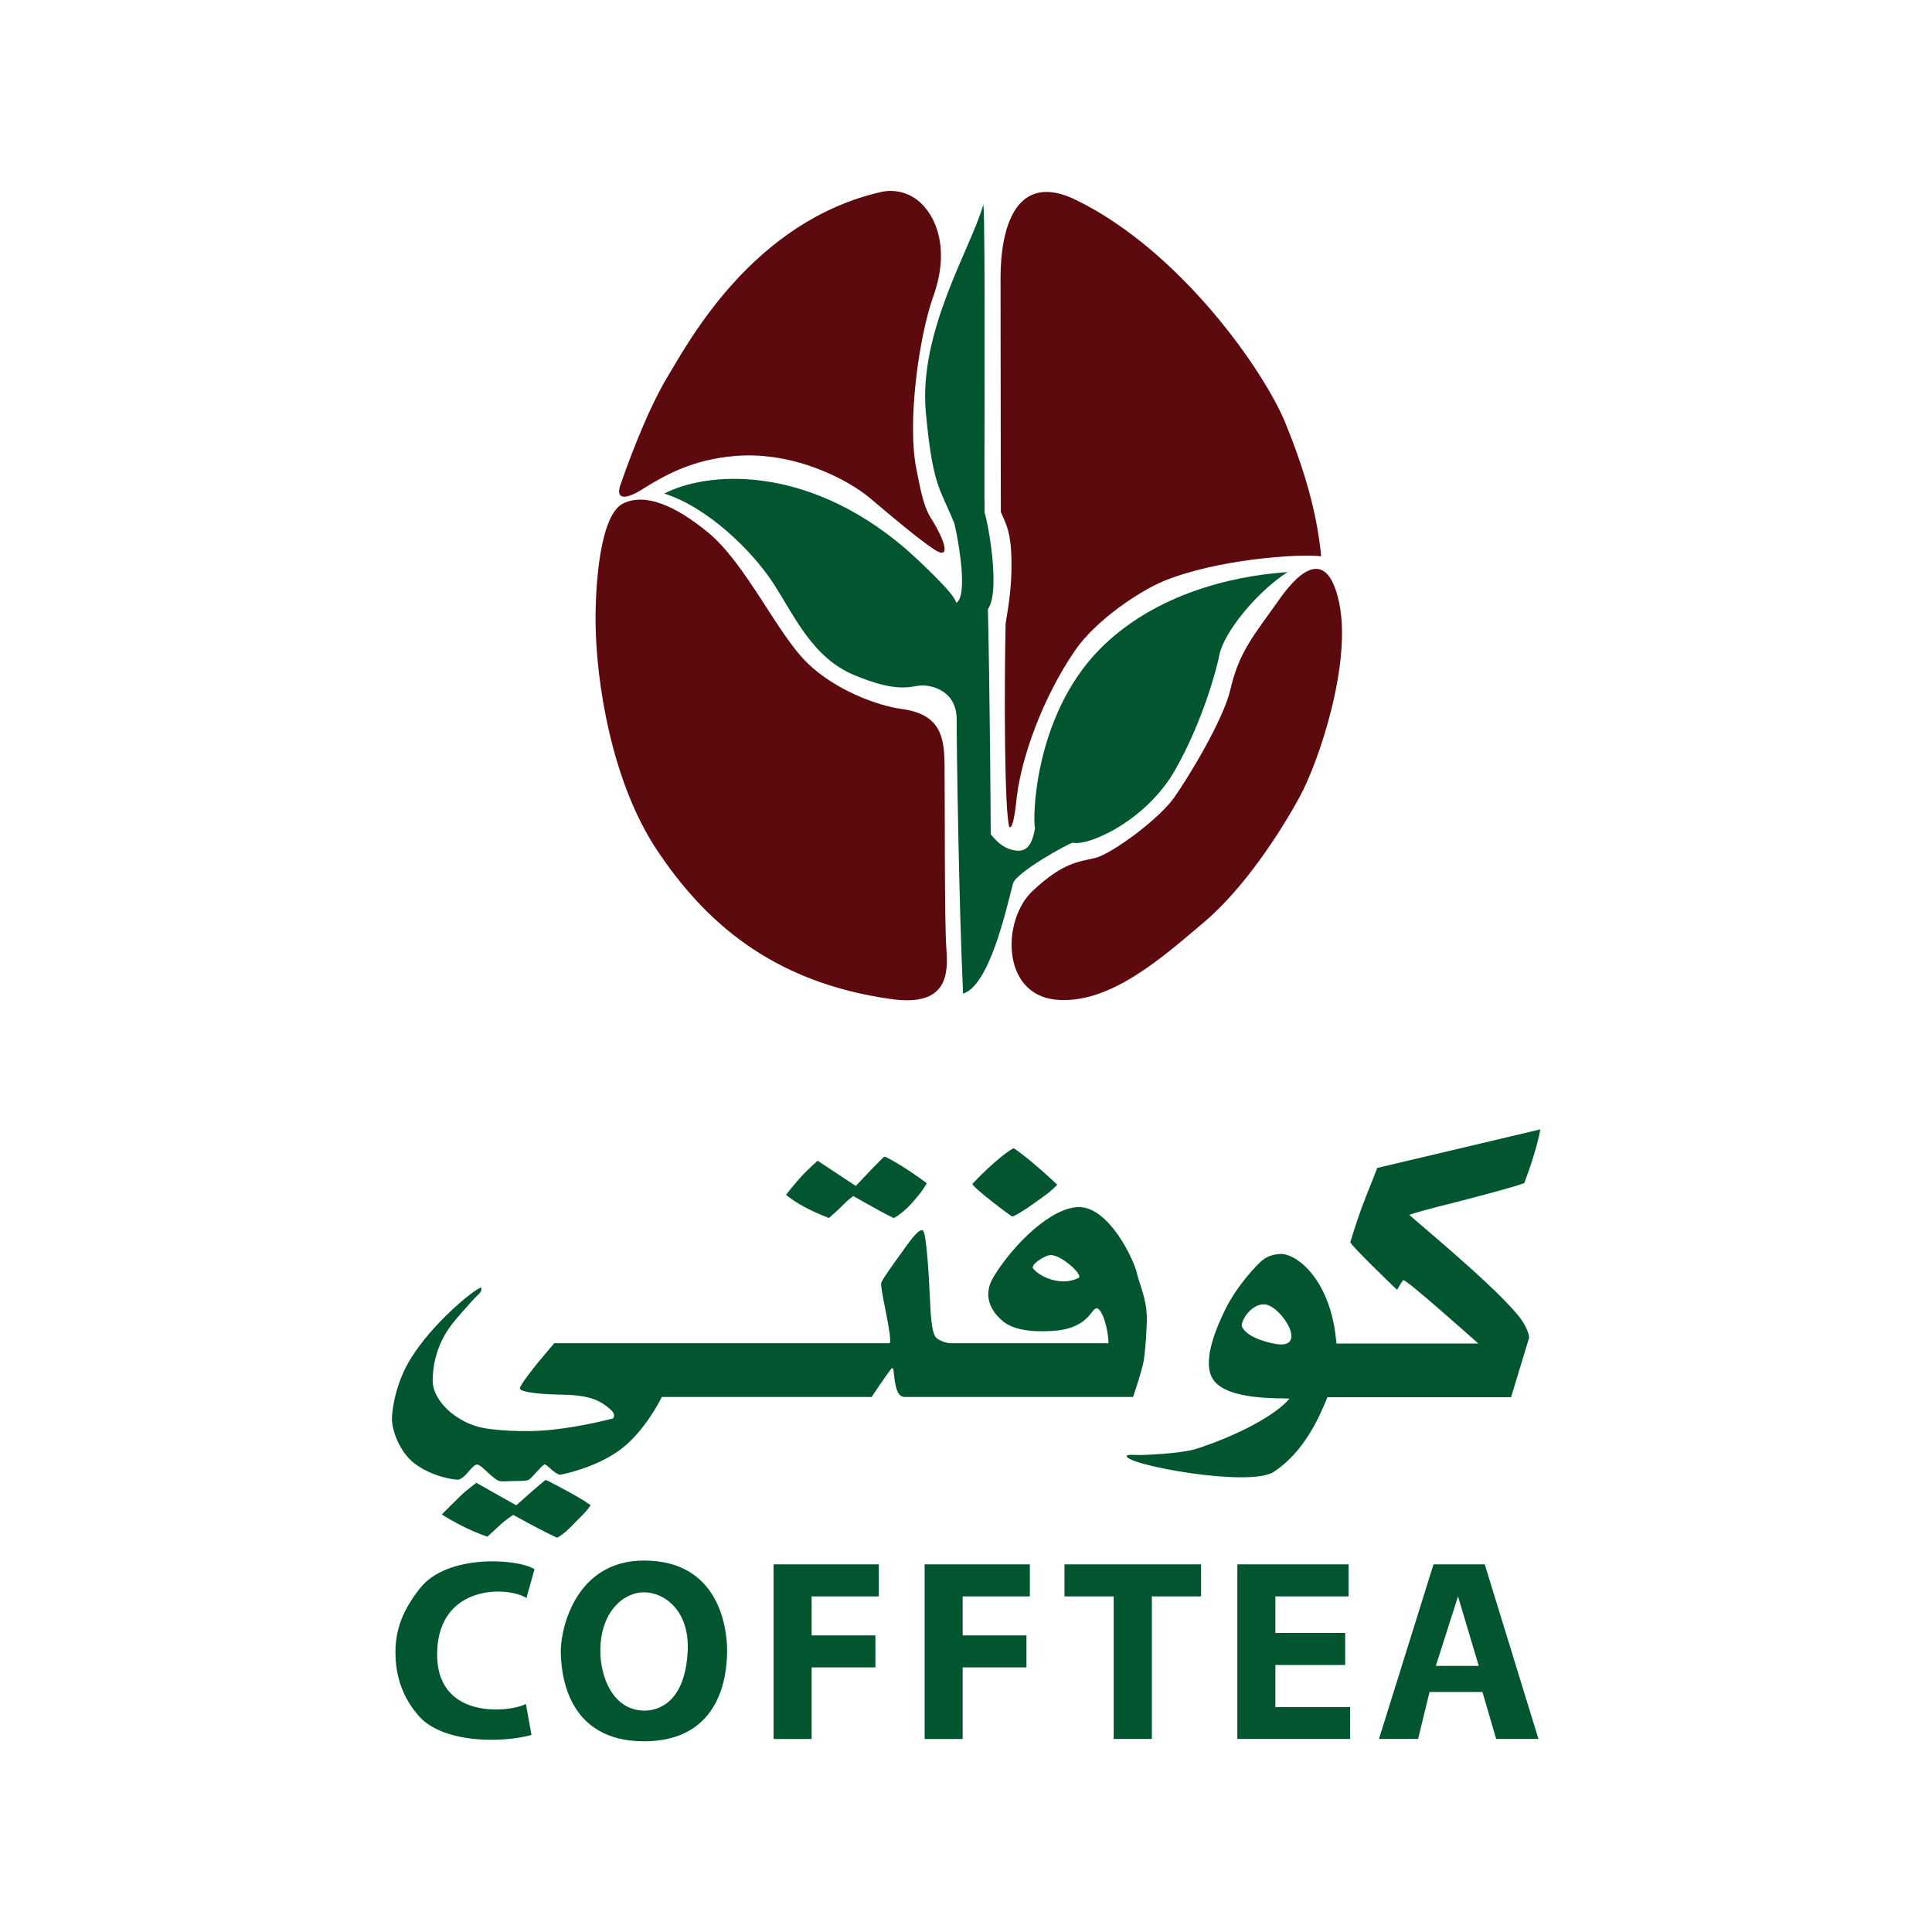 <?xml version="1.0" encoding="utf-8"?>
<!-- Generator: Adobe Illustrator 24.2.0, SVG Export Plug-In . SVG Version: 6.00 Build 0)  -->
<svg version="1.1" id="Layer_1" xmlns="http://www.w3.org/2000/svg" xmlns:xlink="http://www.w3.org/1999/xlink" x="0px" y="0px"
	 viewBox="0 0 141.73 141.73" style="enable-background:new 0 0 141.73 141.73;" xml:space="preserve">
<style type="text/css">
	.st0{fill:none;}
	.st1{fill:#01552F;}
	.st2{fill:#5D0A0F;}
</style>
<g>
	<g>
		<path class="st0" d="M77.09,92.06c-0.42,0-1.52,0.71-1.29,0.99c0.48,0.6,2.02,1.34,3.33,0.69C79.51,93.55,77.87,92.06,77.09,92.06
			z"/>
		<path class="st0" d="M92.79,95.69c-1.03-0.08-1.84,1.31-1.67,1.65c0.38,0.79,1.85,1.12,2.25,1.21
			C96.16,99.19,94.01,95.79,92.79,95.69z"/>
		<path class="st1" d="M74.26,89.24c0.12,0,0.86-0.42,1.78-1.1c0.48-0.34,0.99-0.67,1.52-1.23c-1.75-1.66-3.13-2.67-3.19-2.67
			c-0.15,0-1.45,0.92-3.03,2.6C71.2,86.99,74.17,89.24,74.26,89.24z"/>
		<path class="st1" d="M83.41,93.42c-0.22-0.99-2.04-4.88-4.27-4.87c-2.01,0.02-4.75,2.69-6.22,5.06c-0.95,1.52-0.11,2.68,0.66,3.32
			c0.78,0.65,2.11,0.73,2.81,0.73c1.26,0,2.74-0.1,3.65-1.32c0.28-0.37,0.33-0.35,0.42-0.37c0.03,0,0.17,0.05,0.29,0.26
			c0.48,0.78,0.6,2.24,0.56,2.31H69.67c-0.28-0.04-0.67-0.14-0.96-0.38c-0.4-0.31-0.44-1.93-0.49-2.91
			c-0.08-1.83-0.26-4.46-0.45-4.86c-0.04-0.09-0.06-0.14-0.16-0.14c-0.32,0.01-0.92,0.87-1.52,1.71c-0.66,0.91-1.35,1.88-1.44,2.14
			c-0.13,0.31,0.84,4.03,0.62,4.44H40.66c0,0-2.2,2.52-2.51,3.25c-0.19,0.4,2.05,0.5,2.88,0.52c0.33,0.01,1.55-0.02,2.53,0.33
			c0.53,0.19,1.14,0.63,1.38,0.92c0.23,0.31,0.02,0.5,0.02,0.5c-0.3,0.07-2.29,0.6-4.51,0.83c-2.2,0.23-4.37-0.01-5.03-0.14
			c-1.87-0.37-3.68-1.93-3.68-3.48c0-1.06,0.28-2.64,1.38-4.08c0.45-0.58,1.02-1.21,1.59-1.84c0.31-0.37,0.7-0.54,0.58-0.91
			c-0.61,0.23-3.53,2.61-5.13,5.18c-1.13,1.79-1.4,3.77-1.41,4.47c0,0.83,0.56,2.43,1.66,3.27c1.28,0.98,3.05,1.25,3.28,1.17
			c0.52-0.19,0.96-1.07,1.29-1.09c0.33-0.01,0.87,0.77,1.55,1.17c0.18,0.1,0.6,0.05,1.02,0.04c0.51-0.01,1.03,0.01,1.23-0.09
			c0.26-0.14,0.87-0.98,1.16-1.13c0.14-0.07,0.84,0.82,1.2,0.75c0.96-0.2,3.1-0.78,4.65-2.06c1.48-1.23,2.51-3.13,2.76-3.64h15.39
			c0,0,1.08-1.61,1.44-2.07c0.06-0.08,0.15,0,0.15,0c0.11,0.74,0.13,2.07,0.82,2.07h3.09h1.41h12.27c0,0,0.69-2.01,0.79-2.71
			c0.12-0.77,0.23-2.38,0.22-3.18C84.09,95.21,83.59,94.22,83.41,93.42z M79.12,93.75c-1.3,0.65-2.85-0.09-3.33-0.69
			c-0.22-0.28,0.87-0.99,1.29-0.99C77.87,92.06,79.51,93.55,79.12,93.75z"/>
		<path class="st1" d="M59.26,88.67c0.74,0.38,1.55,0.68,1.55,0.68s0.63-0.54,1.01-0.93c0.38-0.39,0.77-0.68,0.77-0.68
			s0.87,0.49,1.34,0.75c0.86,0.49,1.61,0.86,1.63,0.86c0.1-0.02,0.79-0.45,1.44-1.21c0.33-0.39,0.66-0.75,0.99-1.34
			c-1.71-1.28-3.05-1.97-3.1-1.95C64.77,84.87,62.78,87,62.78,87l-2.8-1.85c0,0-0.57,0.5-1.1,1.05c-0.61,0.67-1.2,1.42-1.21,1.44
			C57.64,87.67,58.43,88.26,59.26,88.67z"/>
		<path class="st1" d="M40.04,108.57c-0.12,0.02-2.17,1.86-2.17,1.86l-1.79-1.01l-1.13-0.64c0,0-0.65,0.46-1.19,0.98
			c-0.64,0.63-1.32,1.3-1.34,1.33c-0.03,0.02,1.01,0.64,1.84,1.03c0.75,0.36,1.49,0.61,1.49,0.61s0.57-0.51,0.97-0.89
			c0.4-0.37,0.93-0.71,0.93-0.71s0.82,0.45,1.28,0.7c0.86,0.46,1.9,0.97,1.93,0.97c0.11-0.02,0.64-0.37,1.32-1.1
			c0.34-0.37,0.79-0.73,1.15-1.28c-0.68-0.48-1.2-0.75-1.74-1.05C40.77,108.93,40.07,108.56,40.04,108.57z"/>
		<path class="st1" d="M111.86,97.22c0.17,0.34,0.31,0.64,0.31,0.93l-1.32,4.35H98.88H98.8h-1.42c-0.62,1.53-1.73,4.02-3.93,5.47
			c-1.78,1.18-11.06-0.54-10.79-1.18c0.04-0.1,0.7-0.05,1.01-0.05c0.06,0,2.96-0.08,4.14-0.47c3.15-1.03,5.81-2.5,6.79-3.67
			c-0.81-0.05-4.44,0.12-5.55-1.32c-1.04-1.36,0.39-4.3,0.84-5.23c0.86-1.75,2.34-3.3,2.71-3.59c0.37-0.31,0.81-0.44,1.31-0.47
			c1.15-0.07,3.75,1.83,4.13,6.57h0.76h0.08h9.57c0,0-5.37-4.8-5.51-4.65c-0.14,0.16-0.42,0.64-0.45,0.71
			c-0.28-0.25-3.43-3.3-3.43-3.49c0-0.02,0.38-1.3,0.88-2.66c0.42-1.12,0.9-2.25,1.09-2.79L113,82.85
			c-0.25,1.31-0.74,2.77-1.18,3.94c-0.81,0.29-2.3,0.69-4.51,1.27c-1.12,0.3-2.52,0.6-3.93,1.06
			C104.69,90.28,111.02,95.5,111.86,97.22z M92.79,95.69c-1.03-0.08-1.84,1.31-1.67,1.65c0.38,0.79,1.85,1.12,2.25,1.21
			C96.16,99.19,94.01,95.79,92.79,95.69z"/>
	</g>
	<g>
		<path class="st1" d="M38.58,125l0.41,2.27c-2.11,0.61-6.51,0.63-8.27-1.39c-1.14-1.3-1.71-2.84-1.71-4.68
			c0-1.84,0.67-3.23,1.77-4.65c2.02-2.62,7.32-2.19,8.43-1.43l-0.59,2.11c-1.36-0.88-6.39-1.01-6.55,3.91
			C31.9,126.29,37.52,125.59,38.58,125z"/>
		<path class="st1" d="M47.24,114.48c5.48,0,6.1,4.88,6.1,6.61c0,1.75-0.43,6.65-6.1,6.65c-5.61,0-6.1-4.88-6.1-6.65
			C41.15,119.36,42.29,114.48,47.24,114.48z M47.24,125.49c1.01,0.02,3.04-0.56,3.21-4.41c0.13-2.93-1.71-4.27-3.21-4.27
			c-1.51,0-3.2,1.45-3.2,4.29C44.04,122.99,44.94,125.45,47.24,125.49z"/>
		<path class="st1" d="M75.55,114.76v2.35h-4.93v2.86h4.68v2.35h-4.68v5.25h-2.79v-12.81H75.55z"/>
		<path class="st1" d="M64.47,114.76v2.35h-4.93v2.86h4.68v2.35h-4.68v5.25h-2.79v-12.81H64.47z"/>
		<path class="st1" d="M88.11,114.76v2.35H84.5v10.46h-2.8v-10.46h-3.61v-2.35H88.11z"/>
		<path class="st1" d="M99.04,125.23v2.34h-8.27v-12.81h8.16v2.35h-5.37v2.68h5.12v2.35h-5.12v3.09H99.04z"/>
		<path class="st1" d="M108.92,114.76l3.94,12.81h-3.1l-1.01-3.45h-3.88l-0.84,3.45h-2.87l4-12.81H108.92z M108.48,122.21l-1.52-5.1
			l-1.63,5.1H108.48z"/>
	</g>
	<g>
		<path class="st2" d="M68.43,40.24c-1.17-0.8-2.8-2.17-4.66-3.74c-1.53-1.28-5.48-3.41-9.83-3.05c-3.11,0.25-5.18,1.41-6.78,2.42
			c-1.41,0.89-2,0.7-1.64-0.32c0.31-0.88,1.8-5.17,3.45-7.91c1.55-2.57,6.24-11.38,15.63-13.55c1.07-0.25,2.2,0.07,2.98,0.83
			c1.33,1.3,2,3.73,0.89,6.81c-1.06,2.96-1.94,9.29-1.24,12.7c0.26,1.25,0.47,2.63,1.04,3.54C69.28,39.56,69.89,41.25,68.43,40.24z"
			/>
		<path class="st2" d="M73.4,20.36c0-3.53,1.06-7.88,5.54-5.69c7.71,3.77,13.82,12.59,15.36,16.37c1.33,3.27,2.31,6.48,2.62,9.77
			c-1.75-0.21-7.71,0.24-11.54,1.81c-1.7,0.7-4.95,2.82-6.51,5.09c-2.35,3.42-3.87,7.69-4.25,10.54c-0.05,0.21-0.21,2.57-0.57,2.43
			c-0.38-1.04-0.38-10.29-0.28-14.93c0.26-1.56,0.53-3.24,0.4-5.38c-0.09-1.58-0.5-2.2-0.75-2.81C73.42,37.58,73.4,22.93,73.4,20.36
			z"/>
		<path class="st2" d="M66.15,52.01c-1.73-0.23-4.84-1.35-6.92-3.37c-2.21-2.14-4.5-7.29-7.3-9.59c-2.38-1.95-4.59-2.92-6.23-2.11
			c-1.64,0.82-2.03,5.72-2.01,8.68c0.03,4.25,1.12,11.66,4.51,16.75c3.4,5.1,8.33,9.71,17.25,10.93c4.15,0.56,4.11-1.96,3.97-3.78
			c-0.14-1.82-0.1-11.32-0.13-13.46C69.27,54,68.95,52.39,66.15,52.01z"/>
		<path class="st2" d="M93.88,43.93c0.99-1.4,3.35-4.25,4.34,0.19c0.99,4.44-1.46,11.75-2.88,14.34c-1.41,2.6-4.1,6.75-7.08,9.25
			c-2.97,2.5-6.89,6.04-10.85,5.62c-3.96-0.43-3.92-5.85-1.65-7.98c2.26-2.12,3.4-2.12,4.58-2.41c1.18-0.28,4.67-2.83,5.8-4.44
			c1.13-1.6,3.61-5.74,4.11-7.88C90.9,47.8,91.94,46.67,93.88,43.93z"/>
		<path class="st1" d="M48.73,36.21c3.16,0.99,6.44,4.18,8,6.58c1.56,2.41,2.88,5.48,5.97,6.75c3.09,1.28,4.03,0.83,4.79,0.75
			c0.76-0.07,2.69,0.33,2.69,2.48c0,2.14,0.16,13.42,0.47,20.12c1.91-0.59,3.13-6,3.66-8.07c0.2-0.8,3.97-2.9,4.39-3
			c1.11,0.28,5.39-1.59,7.52-5.36c2.01-3.54,3.04-7.4,3.23-8.4c0.3-1.6,2.67-4.58,5-6.09c-2.59,0.17-9.18,1.01-13.78,5.66
			c-4.89,4.98-4.92,12.65-4.74,13.12c-0.14,0.73-0.36,1.78-1.39,1.65c-0.73-0.09-1.3-0.49-1.86-1.2c0-0.68-0.07-11.01-0.21-16.51
			c0.94-1.32,0.02-6.32-0.24-7.08c-0.05-0.66,0.08-21.11-0.09-22.62c-0.87,3.16-4.78,9.29-4.22,15.28c0.52,5.57,1.07,5.55,2.1,8.16
			c0.31,1.32,1.01,5.31,0.12,5.8c0.02-0.59-3.14-3.49-3.77-4.03C58.96,33.9,51.67,34.66,48.73,36.21z"/>
	</g>
</g>
</svg>
